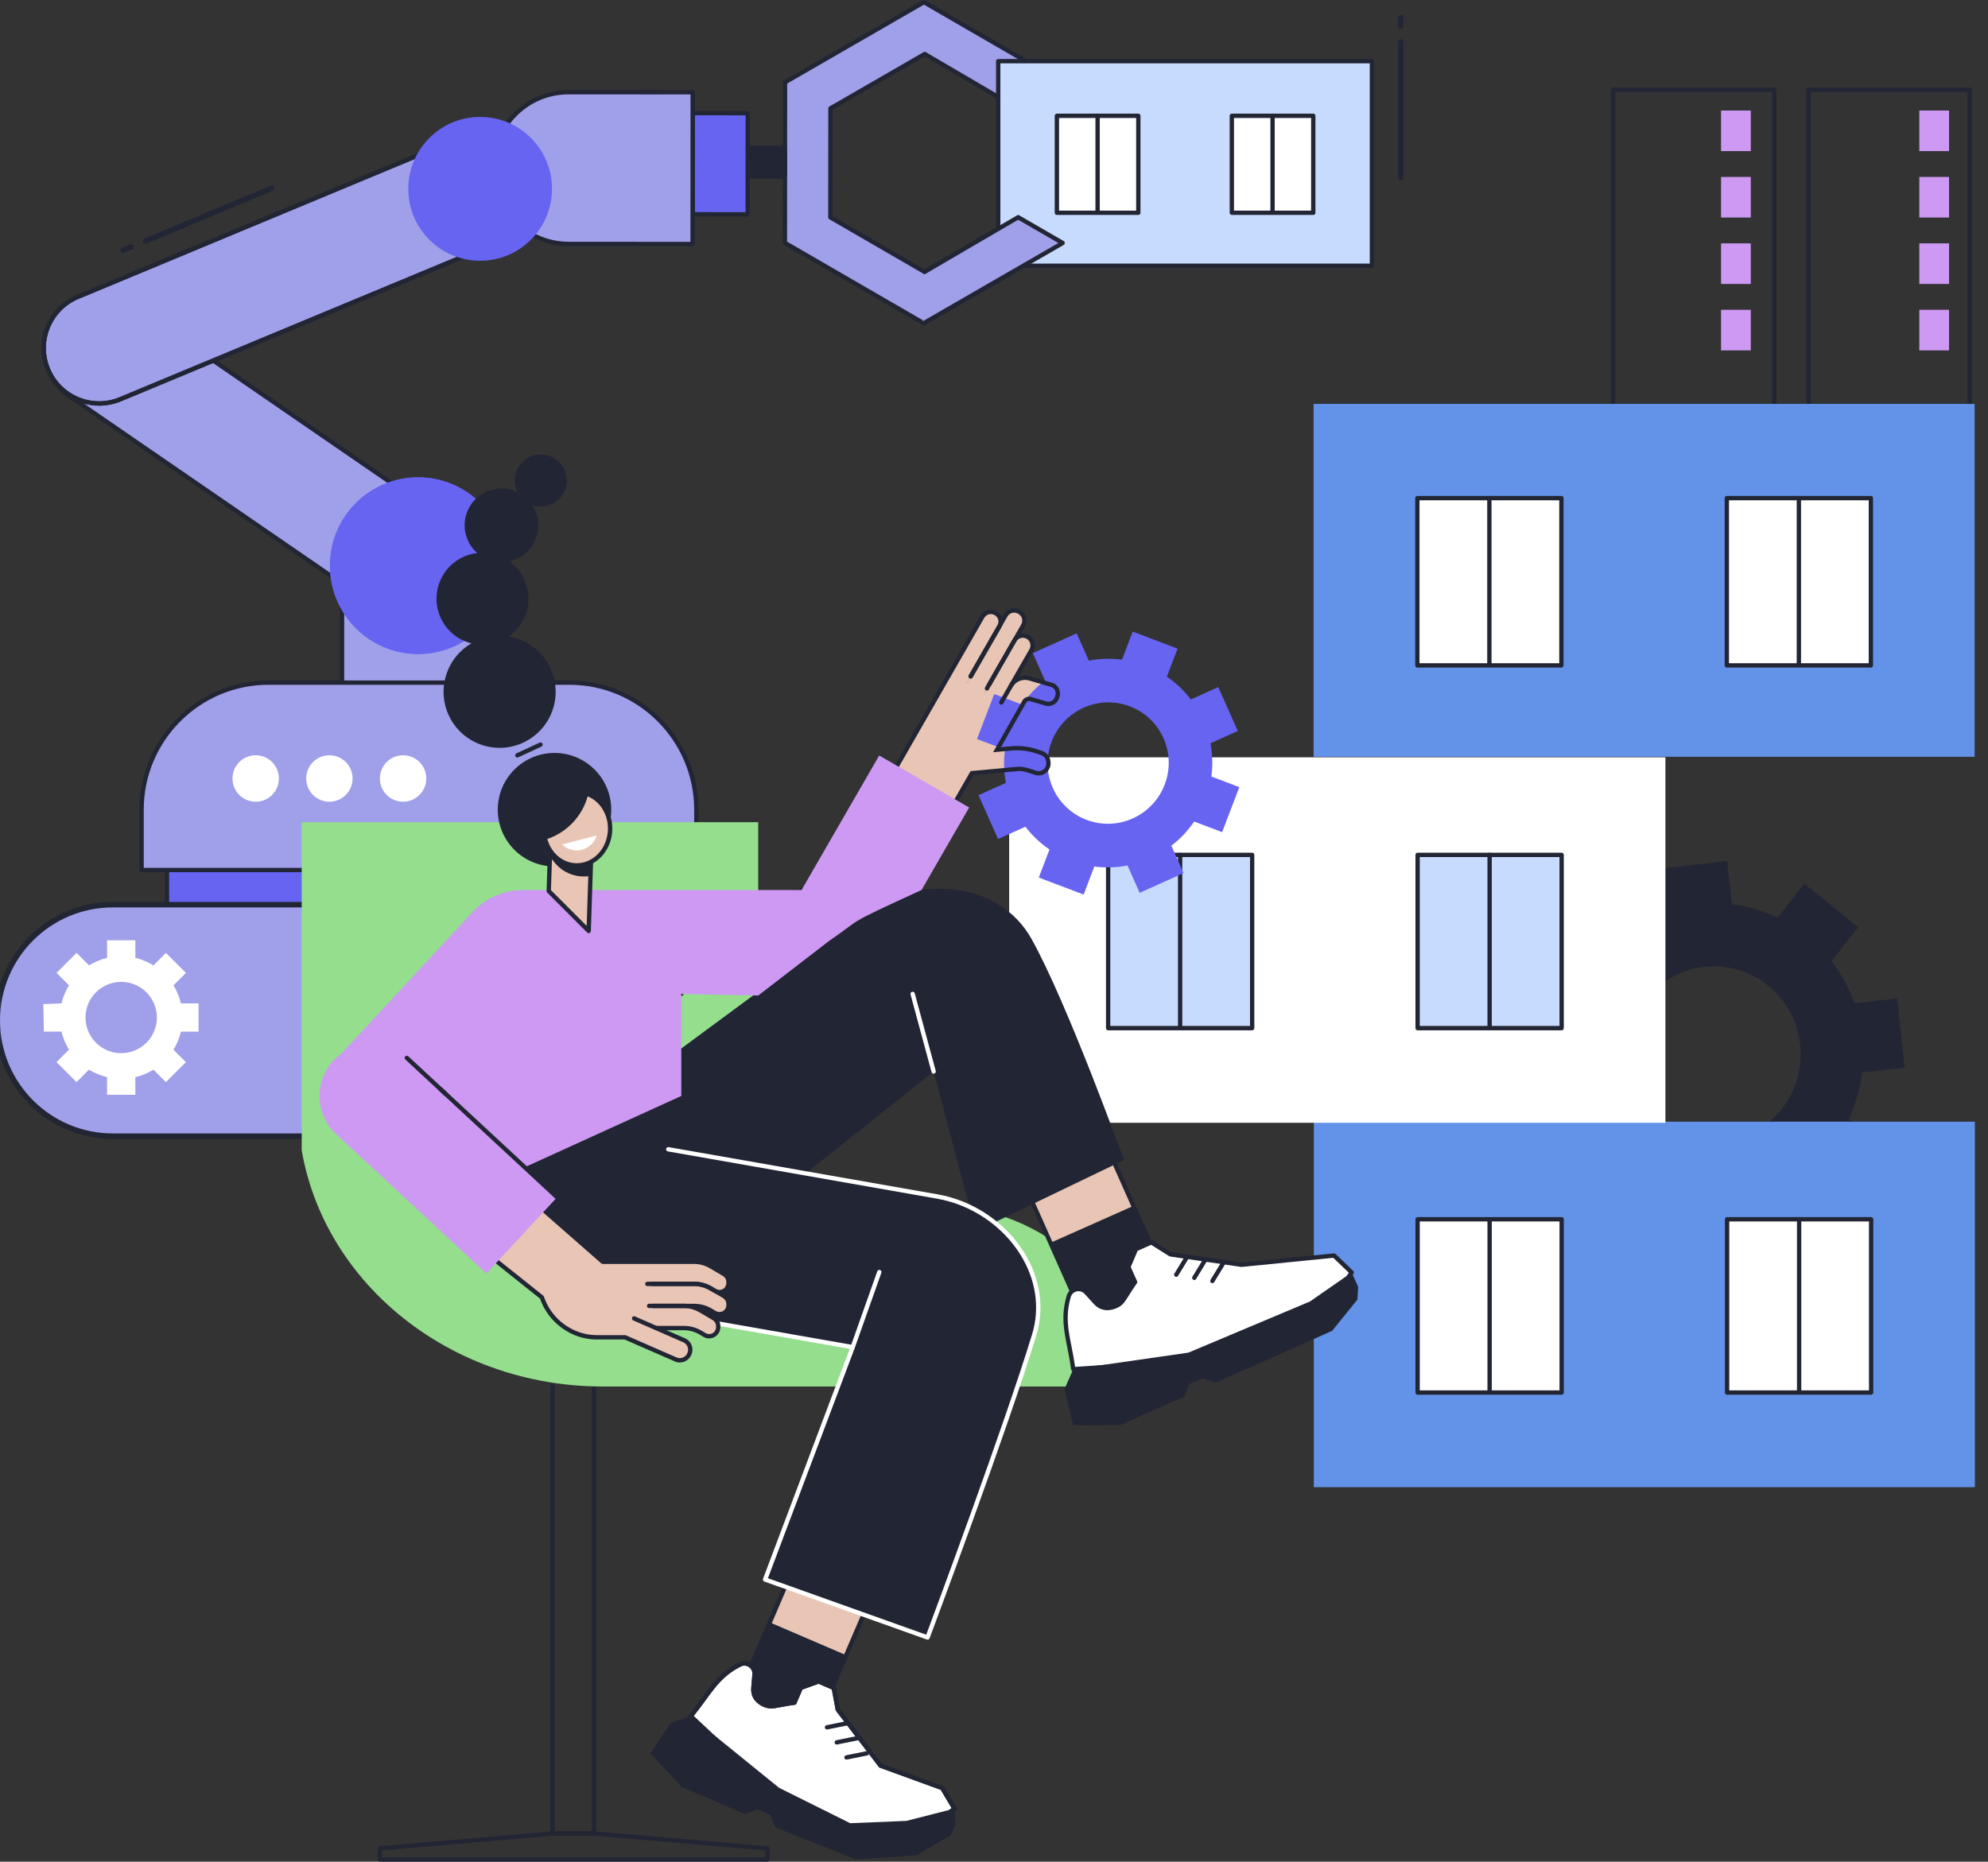 <svg width="363" height="340" viewBox="0 0 363 340" fill="none" xmlns="http://www.w3.org/2000/svg">
<rect x="0" y="0" width="363" height="340" fill="#333333" stroke="none"/>
<g clip-path="url(#clip0_371_8250)">
<path d="M122.441 141.805H30.488V169.277H122.441V141.805Z" fill="#6664F1"/>
<path d="M122.441 169.673H30.488C30.271 169.673 30.093 169.495 30.093 169.277V141.805C30.093 141.588 30.271 141.41 30.488 141.41H122.441C122.658 141.41 122.836 141.588 122.836 141.805V169.277C122.836 169.495 122.658 169.673 122.441 169.673ZM30.883 168.882H122.046V142.201H30.883V168.882Z" fill="#222534"/>
<path d="M129.477 207.5H20.605C8.95 207.5 -0.5 198.036 -0.5 186.361C-0.5 174.686 8.95 165.222 20.605 165.222H129.481C141.136 165.222 150.586 174.686 150.586 186.361C150.586 198.036 141.136 207.5 129.481 207.5H129.477Z" fill="#A09FE9" stroke="#222534"/>
<path d="M36.255 188.417V183.253H33.037C32.76 182.073 32.29 180.961 31.671 179.959L33.951 177.685L30.298 174.033L28.017 176.307C27.014 175.688 25.905 175.219 24.72 174.939V171.721H19.554V174.939C18.369 175.216 17.26 175.685 16.257 176.304L13.98 174.026L10.323 177.675L12.6 179.952C11.98 180.954 11.511 182.063 11.231 183.246L7.91 183.383L8.009 188.406H11.231C11.508 189.59 11.977 190.698 12.597 191.7L10.317 193.974L13.97 197.626L16.25 195.352C17.253 195.971 18.363 196.439 19.547 196.72V199.938H24.714V196.72C25.898 196.443 27.008 195.974 28.011 195.355L30.288 197.633L33.944 193.984L31.667 191.706C32.287 190.704 32.756 189.596 33.037 188.413H36.259L36.255 188.417ZM22.129 192.339C18.53 192.339 15.613 189.422 15.613 185.828C15.613 182.234 18.534 179.32 22.132 179.32C25.73 179.32 28.648 182.237 28.648 185.831C28.648 189.425 25.727 192.339 22.129 192.339Z" fill="white"/>
<path d="M144.362 188.583V182.612H140.651C140.331 181.248 139.79 179.962 139.075 178.804L141.705 176.174L137.492 171.951L134.862 174.58C133.706 173.865 132.426 173.323 131.06 172.999V169.277H125.102V172.999C123.736 173.319 122.457 173.861 121.3 174.576L118.674 171.943L114.457 176.162L117.083 178.796C116.368 179.955 115.827 181.236 115.504 182.604L111.674 182.762L111.788 188.571H115.504C115.824 189.94 116.364 191.221 117.079 192.38L114.45 195.009L118.662 199.233L121.292 196.603C122.449 197.319 123.728 197.861 125.094 198.185V201.906H131.052V198.185C132.418 197.865 133.698 197.323 134.855 196.607L137.48 199.241L141.697 195.021L139.071 192.388C139.786 191.229 140.327 189.948 140.651 188.579H144.366L144.362 188.583ZM128.071 193.119C123.922 193.119 120.558 189.746 120.558 185.59C120.558 181.434 123.926 178.064 128.075 178.064C132.225 178.064 135.589 181.437 135.589 185.594C135.589 189.75 132.221 193.119 128.071 193.119Z" fill="#6664F1"/>
<path d="M131.052 202.302H125.09C124.984 202.302 124.885 202.258 124.81 202.183C124.735 202.108 124.695 202.009 124.695 201.902V198.489C123.523 198.181 122.401 197.714 121.351 197.097L118.939 199.51C118.785 199.664 118.536 199.664 118.382 199.51L114.169 195.286C114.015 195.132 114.015 194.883 114.169 194.729L116.582 192.316C115.966 191.264 115.504 190.141 115.196 188.963H111.788C111.575 188.963 111.397 188.789 111.394 188.575L111.279 182.766C111.275 182.553 111.441 182.371 111.658 182.363L115.192 182.217C115.5 181.038 115.966 179.907 116.586 178.851L114.177 176.439C114.102 176.364 114.063 176.265 114.063 176.158C114.063 176.051 114.106 175.953 114.177 175.877L118.394 171.658C118.548 171.504 118.797 171.504 118.951 171.658L121.359 174.074C122.409 173.457 123.531 172.995 124.707 172.686V169.273C124.707 169.167 124.751 169.068 124.826 168.993C124.901 168.917 124.999 168.878 125.106 168.878H131.068C131.175 168.878 131.273 168.921 131.348 168.997C131.423 169.072 131.463 169.171 131.463 169.277V172.69C132.636 172.999 133.757 173.465 134.807 174.082L137.22 171.67C137.374 171.516 137.622 171.516 137.776 171.67L141.989 175.893C142.143 176.047 142.143 176.297 141.989 176.451L139.577 178.863C140.193 179.915 140.655 181.038 140.963 182.217H144.37C144.477 182.217 144.575 182.26 144.65 182.335C144.725 182.41 144.765 182.509 144.765 182.616V188.587C144.765 188.694 144.721 188.793 144.646 188.868C144.571 188.943 144.473 188.983 144.366 188.983H140.959C140.651 190.157 140.185 191.28 139.569 192.332L141.977 194.744C142.052 194.82 142.092 194.918 142.092 195.025C142.092 195.132 142.048 195.231 141.977 195.306L137.761 199.525C137.607 199.68 137.358 199.68 137.204 199.525L134.795 197.109C133.745 197.726 132.624 198.189 131.447 198.497V201.91C131.447 202.128 131.269 202.305 131.052 202.305V202.302ZM125.485 201.507H130.657V198.185C130.657 198.003 130.784 197.841 130.961 197.801C132.264 197.493 133.504 196.979 134.645 196.275C134.803 196.18 135.001 196.204 135.131 196.33L137.48 198.683L141.136 195.021L138.787 192.668C138.657 192.538 138.633 192.336 138.732 192.182C139.439 191.039 139.952 189.797 140.26 188.492C140.303 188.314 140.461 188.188 140.643 188.188H143.963V183.011H140.643C140.461 183.011 140.299 182.885 140.26 182.707C139.952 181.402 139.439 180.16 138.732 179.017C138.637 178.863 138.661 178.657 138.787 178.531L141.136 176.178L137.48 172.516L135.131 174.869C135.001 175 134.799 175.023 134.645 174.924C133.504 174.217 132.264 173.702 130.961 173.394C130.784 173.35 130.657 173.192 130.657 173.01V169.685H125.489V173.01C125.489 173.192 125.363 173.354 125.185 173.394C123.882 173.702 122.642 174.217 121.501 174.92C121.343 175.015 121.142 174.992 121.016 174.865L118.666 172.512L115.01 176.174L117.359 178.527C117.49 178.657 117.513 178.859 117.415 179.013C116.708 180.156 116.195 181.398 115.887 182.703C115.847 182.877 115.697 183 115.52 183.007L112.077 183.15L112.175 188.184H115.504C115.685 188.184 115.847 188.31 115.887 188.488C116.195 189.793 116.708 191.035 117.415 192.178C117.509 192.332 117.486 192.538 117.359 192.664L115.01 195.017L118.666 198.679L121.016 196.326C121.146 196.196 121.347 196.172 121.501 196.271C122.642 196.979 123.882 197.493 125.185 197.801C125.363 197.845 125.489 198.003 125.489 198.185V201.511L125.485 201.507ZM128.079 193.515C125.967 193.515 123.981 192.688 122.488 191.189C120.996 189.691 120.175 187.701 120.175 185.586C120.175 183.47 121 181.481 122.492 179.982C123.985 178.487 125.971 177.665 128.083 177.665C132.446 177.665 135.992 181.224 135.992 185.59C135.992 187.705 135.166 189.695 133.67 191.193C132.178 192.688 130.192 193.511 128.079 193.511V193.515ZM128.079 192.724C129.978 192.724 131.767 191.984 133.113 190.636C134.46 189.287 135.202 187.5 135.202 185.594C135.202 181.659 132.012 178.46 128.083 178.46C126.184 178.46 124.395 179.199 123.049 180.548C121.703 181.896 120.96 183.684 120.96 185.59C120.96 187.496 121.699 189.287 123.045 190.636C124.388 191.984 126.176 192.728 128.079 192.728V192.724Z" fill="#222534"/>
<path d="M90.25 100.813H62.458V124.817H90.25V100.813Z" fill="#A09FE9"/>
<path d="M90.246 125.212H62.454C62.237 125.212 62.059 125.034 62.059 124.817V100.813C62.059 100.595 62.237 100.417 62.454 100.417H90.246C90.463 100.417 90.641 100.595 90.641 100.813V124.817C90.641 125.034 90.463 125.212 90.246 125.212ZM62.849 124.421H89.851V101.208H62.849V124.421Z" fill="#222534"/>
<path d="M24.009 55.581L79.969 94.058C84.572 97.222 85.741 103.529 82.579 108.14C79.42 112.747 73.126 113.918 68.526 110.754L12.566 72.277C7.963 69.113 6.794 62.806 9.957 58.195C13.115 53.588 19.409 52.417 24.009 55.581Z" fill="#A09FE9"/>
<path d="M74.232 112.921C72.183 112.921 70.114 112.324 68.301 111.079L12.345 72.605C10.032 71.015 8.476 68.615 7.963 65.855C7.449 63.09 8.042 60.295 9.633 57.977C12.91 53.196 19.464 51.978 24.238 55.261L80.198 93.734C82.511 95.324 84.067 97.724 84.58 100.488C85.094 103.253 84.501 106.048 82.91 108.366C80.877 111.332 77.584 112.925 74.236 112.925L74.232 112.921ZM18.303 54.205C15.208 54.205 12.164 55.68 10.28 58.42C8.812 60.563 8.263 63.15 8.737 65.704C9.21 68.259 10.652 70.478 12.792 71.949L68.751 110.426C73.166 113.459 79.222 112.332 82.255 107.915C83.724 105.772 84.272 103.185 83.799 100.631C83.325 98.076 81.884 95.858 79.744 94.387L23.788 55.909C22.11 54.758 20.199 54.205 18.303 54.205Z" fill="#222534"/>
<path d="M76.352 119.438C85.249 119.438 92.461 112.217 92.461 103.308C92.461 94.399 85.249 87.177 76.352 87.177C67.455 87.177 60.243 94.399 60.243 103.308C60.243 112.217 67.455 119.438 76.352 119.438Z" fill="#6664F1"/>
<path d="M76.352 119.438C85.249 119.438 92.461 112.217 92.461 103.308C92.461 94.399 85.249 87.177 76.352 87.177C67.455 87.177 60.243 94.399 60.243 103.308C60.243 112.217 67.455 119.438 76.352 119.438Z" fill="#6664F1"/>
<path d="M14.217 54.213L81.212 26.333C86.369 24.19 92.284 26.634 94.427 31.794C96.571 36.959 94.127 42.887 88.971 45.034L21.975 72.913C16.819 75.057 10.904 72.613 8.76 67.452C6.616 62.288 9.06 56.36 14.217 54.213Z" fill="#A09FE9"/>
<path d="M18.11 74.084C13.992 74.084 10.075 71.644 8.397 67.603C7.319 65.008 7.315 62.145 8.385 59.547C9.455 56.949 11.473 54.924 14.063 53.845L81.058 25.965C86.404 23.743 92.564 26.286 94.787 31.64C95.865 34.234 95.869 37.093 94.799 39.696C93.729 42.294 91.711 44.318 89.121 45.398L22.125 73.281C20.811 73.827 19.448 74.088 18.11 74.088V74.084ZM14.367 54.576C11.97 55.573 10.107 57.447 9.116 59.848C8.125 62.252 8.129 64.898 9.124 67.294C11.181 72.245 16.874 74.602 21.821 72.542L88.817 44.662C91.213 43.666 93.077 41.791 94.068 39.391C95.059 36.987 95.055 34.341 94.06 31.945C92.003 26.994 86.31 24.637 81.362 26.697L14.371 54.58L14.367 54.576Z" fill="#222534"/>
<path d="M18.11 74.084C13.992 74.084 10.075 71.644 8.397 67.603C7.319 65.008 7.315 62.145 8.385 59.547C9.455 56.949 11.473 54.924 14.063 53.845L81.058 25.965C86.404 23.743 92.564 26.286 94.787 31.64C95.865 34.234 95.869 37.093 94.799 39.696C93.729 42.294 91.711 44.318 89.121 45.398L22.125 73.281C20.811 73.827 19.448 74.088 18.11 74.088V74.084ZM14.367 54.576C11.97 55.573 10.107 57.447 9.116 59.848C8.125 62.252 8.129 64.898 9.124 67.294C11.181 72.245 16.874 74.602 21.821 72.542L88.817 44.662C91.213 43.666 93.077 41.791 94.068 39.391C95.059 36.987 95.055 34.341 94.06 31.945C92.003 26.994 86.31 24.637 81.362 26.697L14.371 54.58L14.367 54.576Z" fill="#222534"/>
<path d="M194.056 15.086V15.071L168.708 0.395L143.34 15.035L143.316 44.354L168.664 59.033L194.032 44.394V44.378L185.911 39.676L168.814 49.661L151.615 39.7L151.631 19.804L168.846 9.87L186.021 19.927L194.052 15.091L194.056 15.086Z" fill="#A09FE9"/>
<path d="M255.76 7.668V32.406" stroke="#222534" stroke-linecap="round" stroke-linejoin="round"/>
<path d="M255.76 3.225V4.78" stroke="#222534" stroke-linecap="round" stroke-linejoin="round"/>
<path d="M168.664 59.425C168.597 59.425 168.526 59.409 168.467 59.373L143.118 44.694C142.996 44.623 142.921 44.492 142.921 44.35L142.941 15.031C142.941 14.889 143.016 14.758 143.138 14.687L168.51 0.051C168.633 -0.02 168.783 -0.02 168.905 0.051L194.253 14.731C194.376 14.802 194.451 14.932 194.451 15.075C194.451 15.217 194.38 15.355 194.261 15.431L186.23 20.267C186.108 20.342 185.954 20.342 185.828 20.267L168.85 10.325L152.03 20.03L152.014 39.466L168.818 49.198L185.717 39.332C185.84 39.261 185.99 39.261 186.112 39.332L194.234 44.034C194.356 44.105 194.431 44.235 194.431 44.378C194.431 44.52 194.356 44.666 194.234 44.733L168.866 59.373C168.806 59.409 168.735 59.425 168.668 59.425H168.664ZM143.711 44.124L168.664 58.574L193.254 44.382L185.911 40.13L169.016 49.997C168.893 50.068 168.743 50.068 168.621 49.997L151.422 40.036C151.299 39.964 151.224 39.834 151.224 39.691L151.24 19.796C151.24 19.654 151.315 19.523 151.438 19.452L168.652 9.518C168.775 9.447 168.925 9.447 169.047 9.518L186.021 19.46L193.29 15.082L168.708 0.85L143.734 15.261L143.715 44.121L143.711 44.124Z" fill="#222534"/>
<path d="M135.689 26.988L135.685 32.232L143.286 32.237L143.289 26.993L135.689 26.988Z" fill="#222534"/>
<path d="M143.296 32.633H135.696C135.478 32.629 135.301 32.451 135.301 32.229V26.986C135.301 26.883 135.348 26.78 135.419 26.705C135.494 26.63 135.593 26.59 135.7 26.59H143.3C143.517 26.594 143.695 26.772 143.695 26.994V32.237C143.695 32.34 143.648 32.443 143.576 32.518C143.501 32.593 143.403 32.633 143.296 32.633ZM136.09 31.838H142.901V27.389H136.09V31.838Z" fill="#222534"/>
<path d="M126.48 20.656L126.467 39.136L136.512 39.143L136.525 20.663L126.48 20.656Z" fill="#6664F1"/>
<path d="M136.517 39.541L126.472 39.533C126.366 39.533 126.267 39.49 126.192 39.419C126.117 39.343 126.077 39.245 126.077 39.138L126.089 20.658C126.089 20.441 126.267 20.263 126.484 20.263L136.529 20.271C136.635 20.271 136.734 20.314 136.809 20.386C136.884 20.461 136.923 20.56 136.923 20.666L136.912 39.146C136.912 39.363 136.734 39.541 136.517 39.541ZM126.871 38.742L136.126 38.75L136.138 21.062L126.883 21.054L126.871 38.742Z" fill="#222534"/>
<path d="M126.488 16.85L126.468 44.571L103.84 44.556C96.2 44.552 90.009 38.343 90.013 30.687V30.679C90.017 23.027 96.216 16.826 103.86 16.83L126.488 16.846V16.85Z" fill="#A09FE9"/>
<path d="M126.468 44.967L103.84 44.951C95.995 44.947 89.615 38.545 89.622 30.687C89.622 26.875 91.107 23.296 93.8 20.607C96.489 17.918 100.058 16.439 103.852 16.439H103.864L126.492 16.455C126.599 16.455 126.697 16.498 126.772 16.57C126.847 16.645 126.887 16.744 126.887 16.85L126.867 44.571C126.867 44.674 126.824 44.777 126.753 44.852C126.678 44.927 126.579 44.967 126.472 44.967H126.468ZM103.848 17.23C100.263 17.23 96.891 18.626 94.353 21.165C91.814 23.703 90.412 27.084 90.408 30.679C90.408 34.282 91.802 37.663 94.337 40.206C96.871 42.748 100.247 44.152 103.836 44.156L126.07 44.172L126.089 17.242L103.856 17.226H103.844L103.848 17.23Z" fill="#222534"/>
<path d="M87.686 47.627C94.933 47.618 100.8 41.729 100.791 34.474C100.782 27.218 94.901 21.344 87.654 21.353C80.408 21.362 74.541 27.25 74.55 34.506C74.559 41.761 80.44 47.635 87.686 47.627Z" fill="#6664F1"/>
<path d="M127.147 158.893H25.853V147.868C25.853 135.063 36.233 124.666 49.018 124.666H103.982C116.767 124.666 127.147 135.063 127.147 147.868V158.893Z" fill="#A09FE9"/>
<path d="M127.147 159.288H25.853C25.636 159.288 25.458 159.11 25.458 158.893V147.868C25.458 134.857 36.028 124.271 49.018 124.271H103.986C116.976 124.271 127.546 134.857 127.546 147.868V158.893C127.546 159.11 127.368 159.288 127.151 159.288H127.147ZM26.247 158.497H126.753V147.868C126.753 135.292 116.538 125.062 103.982 125.062H49.018C36.462 125.062 26.247 135.292 26.247 147.868V158.497Z" fill="#222534"/>
<path d="M60.144 146.42C62.484 146.42 64.381 144.52 64.381 142.177C64.381 139.833 62.484 137.934 60.144 137.934C57.804 137.934 55.907 139.833 55.907 142.177C55.907 144.52 57.804 146.42 60.144 146.42Z" fill="white"/>
<path d="M46.688 146.42C49.028 146.42 50.925 144.52 50.925 142.177C50.925 139.833 49.028 137.934 46.688 137.934C44.348 137.934 42.452 139.833 42.452 142.177C42.452 144.52 44.348 146.42 46.688 146.42Z" fill="white"/>
<path d="M73.6 146.42C75.94 146.42 77.837 144.52 77.837 142.177C77.837 139.833 75.94 137.934 73.6 137.934C71.26 137.934 69.363 139.833 69.363 142.177C69.363 144.52 71.26 146.42 73.6 146.42Z" fill="white"/>
<path d="M182.27 48.534L250.505 48.534V11.171L182.27 11.171V48.534Z" fill="#C7DBFE"/>
<path d="M250.505 48.929H182.27C182.053 48.929 181.875 48.751 181.875 48.534V11.171C181.875 10.954 182.053 10.776 182.27 10.776H250.505C250.723 10.776 250.9 10.954 250.9 11.171V48.534C250.9 48.751 250.723 48.929 250.505 48.929ZM182.665 48.138H250.111V11.567H182.665V48.138Z" fill="#222534"/>
<path d="M192.982 38.861H207.852V21.145H200.417H192.982V38.861Z" fill="white"/>
<path d="M207.852 39.257H192.982C192.765 39.257 192.587 39.079 192.587 38.861V21.149C192.587 20.931 192.765 20.753 192.982 20.753H207.852C208.069 20.753 208.246 20.931 208.246 21.149V38.861C208.246 39.079 208.069 39.257 207.852 39.257ZM193.377 38.466H207.457V21.544H193.377V38.466Z" fill="#222534"/>
<path d="M200.417 39.201C200.2 39.201 200.022 39.023 200.022 38.806V21.145C200.022 20.927 200.2 20.749 200.417 20.749C200.634 20.749 200.812 20.927 200.812 21.145V38.806C200.812 39.023 200.634 39.201 200.417 39.201Z" fill="#222534"/>
<path d="M224.928 38.861H239.798V21.145H232.363H224.928V38.861Z" fill="white"/>
<path d="M239.798 39.257H224.928C224.711 39.257 224.533 39.079 224.533 38.861V21.149C224.533 20.931 224.711 20.753 224.928 20.753H239.798C240.015 20.753 240.192 20.931 240.192 21.149V38.861C240.192 39.079 240.015 39.257 239.798 39.257ZM225.323 38.466H239.403V21.544H225.323V38.466Z" fill="#222534"/>
<path d="M232.363 39.201C232.146 39.201 231.968 39.023 231.968 38.806V21.145C231.968 20.927 232.146 20.749 232.363 20.749C232.58 20.749 232.758 20.927 232.758 21.145V38.806C232.758 39.023 232.58 39.201 232.363 39.201Z" fill="#222534"/>
<path d="M168.502 59.033L193.87 44.394V44.378L185.764 39.668L185.753 39.676L168.566 50.262L168.506 59.029L168.502 59.033Z" fill="#A09FE9"/>
<path d="M168.664 59.425C168.526 59.425 168.396 59.353 168.321 59.227C168.21 59.037 168.277 58.796 168.467 58.685L193.255 44.382L185.911 40.13L169.016 49.997C168.826 50.108 168.585 50.044 168.475 49.855C168.364 49.665 168.427 49.424 168.617 49.313L185.713 39.328C185.836 39.257 185.986 39.257 186.108 39.328L194.23 44.03C194.352 44.101 194.427 44.231 194.427 44.374C194.427 44.516 194.352 44.662 194.23 44.73L168.862 59.369C168.798 59.405 168.731 59.421 168.664 59.421V59.425Z" fill="#222534"/>
<path d="M26.607 44L49.528 34.404" stroke="#222534" stroke-linecap="round" stroke-linejoin="round"/>
<path d="M22.489 45.704L23.93 45.1" stroke="#222534" stroke-linecap="round" stroke-linejoin="round"/>
</g>
<g clip-path="url(#clip1_371_8250)">
<path d="M359.666 80.49H330.236C330.019 80.49 329.842 80.311 329.842 80.092V16.398C329.842 16.179 330.019 16 330.236 16H359.666C359.882 16 360.059 16.179 360.059 16.398V80.092C360.059 80.311 359.882 80.49 359.666 80.49ZM330.629 79.693H359.272V16.796H330.629V79.693Z" fill="#222534"/>
<path d="M350.458 27.599H355.887V20.185H350.458V27.599Z" fill="#CD99F3"/>
<path d="M350.458 39.728H355.887V32.314H350.458V39.728Z" fill="#CD99F3"/>
<path d="M350.458 51.86H355.887V44.446H350.458V51.86Z" fill="#CD99F3"/>
<path d="M350.458 63.993H355.887V56.579H350.458V63.993Z" fill="#CD99F3"/>
<path d="M323.973 80.49H294.543C294.326 80.49 294.149 80.311 294.149 80.092V16.398C294.149 16.179 294.326 16 294.543 16H323.973C324.189 16 324.366 16.179 324.366 16.398V80.092C324.366 80.311 324.189 80.49 323.973 80.49ZM294.937 79.693H323.579V16.796H294.937V79.693Z" fill="#222534"/>
<path d="M314.257 27.599H319.686V20.185H314.257V27.599Z" fill="#CD99F3"/>
<path d="M314.257 39.728H319.686V32.314H314.257V39.728Z" fill="#CD99F3"/>
<path d="M314.257 51.86H319.686V44.446H314.257V51.86Z" fill="#CD99F3"/>
<path d="M314.257 63.993H319.686V56.579H314.257V63.993Z" fill="#CD99F3"/>
<path d="M347.793 194.991L346.399 182.345L338.605 183.225C337.609 180.41 336.184 177.822 334.408 175.532L339.306 169.336L329.48 161.393L324.583 167.588C321.985 166.342 319.174 165.506 316.241 165.144L315.371 157.26L302.869 158.669L303.739 166.553C300.955 167.561 298.397 169.002 296.133 170.798L290.008 165.844L282.154 175.783L288.28 180.736C287.048 183.364 286.221 186.207 285.863 189.174L277.867 190.42L279.466 202.696L287.26 201.816C288.256 204.631 289.681 207.22 291.456 209.509L286.559 215.705L296.385 223.649L301.282 217.453C303.88 218.699 306.691 219.535 309.624 219.898L310.494 227.782L322.996 226.372L322.126 218.488C324.909 217.481 327.468 216.039 329.732 214.244L335.857 219.197L343.711 209.258L337.585 204.305C338.817 201.677 339.644 198.834 340.002 195.867L347.797 194.987L347.793 194.991ZM314.69 208.466C305.982 209.449 298.137 203.102 297.168 194.299C296.196 185.491 302.471 177.555 311.175 176.575C319.882 175.592 327.728 181.939 328.696 190.743C329.669 199.551 323.394 207.486 314.69 208.466Z" fill="#222534"/>
<path d="M360.606 204.854H239.903V271.602H360.606V204.854Z" fill="#6293E8"/>
<path d="M341.66 254.321H315.359V222.673H328.511H341.66V254.321Z" fill="white"/>
<path d="M341.66 254.719H315.359C315.143 254.719 314.966 254.54 314.966 254.321V222.677C314.966 222.458 315.143 222.279 315.359 222.279H341.66C341.876 222.279 342.053 222.458 342.053 222.677V254.321C342.053 254.54 341.876 254.719 341.66 254.719ZM315.753 253.923H341.266V223.075H315.753V253.923Z" fill="#222534"/>
<path d="M328.511 254.623C328.295 254.623 328.118 254.444 328.118 254.225V222.677C328.118 222.458 328.295 222.279 328.511 222.279C328.728 222.279 328.905 222.458 328.905 222.677V254.225C328.905 254.444 328.728 254.623 328.511 254.623Z" fill="#222534"/>
<path d="M285.15 254.321H258.85V222.673H271.998H285.15V254.321Z" fill="white"/>
<path d="M285.15 254.719H258.85C258.633 254.719 258.456 254.54 258.456 254.321V222.677C258.456 222.458 258.633 222.279 258.85 222.279H285.15C285.367 222.279 285.544 222.458 285.544 222.677V254.321C285.544 254.54 285.367 254.719 285.15 254.719ZM259.244 253.923H284.756V223.075H259.244V253.923Z" fill="#222534"/>
<path d="M271.998 254.623C271.782 254.623 271.604 254.444 271.604 254.225V222.677C271.604 222.458 271.782 222.279 271.998 222.279C272.215 222.279 272.392 222.458 272.392 222.677V254.225C272.392 254.444 272.215 254.623 271.998 254.623Z" fill="#222534"/>
<path d="M360.559 73.764H239.856V138.21H360.559V73.764Z" fill="#6293E8"/>
<path d="M341.612 121.523H315.312V90.97H328.464H341.612V121.523Z" fill="white"/>
<path d="M341.612 121.921H315.312C315.096 121.921 314.918 121.742 314.918 121.523V90.97C314.918 90.751 315.096 90.572 315.312 90.572H341.612C341.829 90.572 342.006 90.751 342.006 90.97V121.523C342.006 121.742 341.829 121.921 341.612 121.921ZM315.706 121.124H341.219V91.368H315.706V121.124Z" fill="#222534"/>
<path d="M328.464 121.829C328.248 121.829 328.071 121.65 328.071 121.431V90.97C328.071 90.751 328.248 90.572 328.464 90.572C328.681 90.572 328.858 90.751 328.858 90.97V121.431C328.858 121.65 328.681 121.829 328.464 121.829Z" fill="#222534"/>
<path d="M285.103 121.523H258.803V90.97H271.955H285.103V121.523Z" fill="white"/>
<path d="M285.103 121.921H258.803C258.586 121.921 258.409 121.742 258.409 121.523V90.97C258.409 90.751 258.586 90.572 258.803 90.572H285.103C285.319 90.572 285.497 90.751 285.497 90.97V121.523C285.497 121.742 285.319 121.921 285.103 121.921ZM259.196 121.124H284.709V91.368H259.196V121.124Z" fill="#222534"/>
<path d="M271.955 121.829C271.738 121.829 271.561 121.65 271.561 121.431V90.97C271.561 90.751 271.738 90.572 271.955 90.572C272.171 90.572 272.348 90.751 272.348 90.97V121.431C272.348 121.65 272.171 121.829 271.955 121.829Z" fill="#222534"/>
<path d="M304.097 138.306H183.394V205.053H304.097V138.306Z" fill="white"/>
<path d="M285.15 187.768H258.85V156.125H271.998H285.15V187.768Z" fill="#C7DBFE"/>
<path d="M285.15 188.166H258.85C258.633 188.166 258.456 187.987 258.456 187.768V156.125C258.456 155.906 258.633 155.727 258.85 155.727H285.15C285.367 155.727 285.544 155.906 285.544 156.125V187.768C285.544 187.987 285.367 188.166 285.15 188.166ZM259.244 187.37H284.756V156.523H259.244V187.37Z" fill="#222534"/>
<path d="M271.998 188.071C271.782 188.071 271.604 187.892 271.604 187.673V156.125C271.604 155.906 271.782 155.727 271.998 155.727C272.215 155.727 272.392 155.906 272.392 156.125V187.673C272.392 187.892 272.215 188.071 271.998 188.071Z" fill="#222534"/>
<path d="M228.641 187.768H202.34V156.125H215.489H228.641V187.768Z" fill="#C7DBFE"/>
<path d="M228.641 188.166H202.34C202.124 188.166 201.947 187.987 201.947 187.768V156.125C201.947 155.906 202.124 155.727 202.34 155.727H228.641C228.857 155.727 229.034 155.906 229.034 156.125V187.768C229.034 187.987 228.857 188.166 228.641 188.166ZM202.734 187.37H228.247V156.523H202.734V187.37Z" fill="#222534"/>
<path d="M215.489 188.071C215.272 188.071 215.095 187.892 215.095 187.673V156.125C215.095 155.906 215.272 155.727 215.489 155.727C215.705 155.727 215.882 155.906 215.882 156.125V187.673C215.882 187.892 215.705 188.071 215.489 188.071Z" fill="#222534"/>
</g>
<g clip-path="url(#clip2_371_8250)">
<path d="M108.45 335.248H100.88C100.662 335.248 100.484 335.07 100.484 334.852V253.144C100.484 252.926 100.662 252.748 100.88 252.748C101.097 252.748 101.276 252.926 101.276 253.144V334.456H108.054V253.259C108.054 253.041 108.232 252.863 108.45 252.863C108.668 252.863 108.846 253.041 108.846 253.259V334.852C108.846 335.07 108.668 335.248 108.45 335.248Z" fill="#222534"/>
<path d="M140.141 340H69.378C69.161 340 68.983 339.822 68.983 339.604V337.577C68.983 337.371 69.141 337.201 69.343 337.181L100.848 334.456H108.45L140.173 337.181C140.379 337.197 140.533 337.371 140.533 337.577V339.604C140.533 339.822 140.355 340 140.137 340H140.141ZM69.774 339.208H139.745V337.941L108.418 335.248H100.884L69.774 337.941V339.208Z" fill="#222534"/>
<path d="M138.447 150.164V181.814C138.447 200.69 141.428 219.594 161.946 219.594L167.723 219.689C188.236 219.689 204.561 231.298 204.561 250.174V253.219H110.085C79.328 253.219 54.396 230.277 54.396 201.977V150.16H138.447V150.164Z" fill="#94DE8D"/>
<path d="M175.305 144.953L172.292 150.204L161.427 143.963L165.47 136.919L175.305 144.953Z" fill="#222534"/>
<path d="M172.458 124.696L175.554 126.473L182.475 114.416C182.962 113.569 182.669 112.492 181.822 112.005L181.791 111.985C180.943 111.498 179.866 111.791 179.379 112.638L172.458 124.696Z" fill="#E8C5B5"/>
<path d="M179.284 127.345L176.089 125.511L183.616 112.397C184.111 111.534 185.211 111.237 186.071 111.732L186.142 111.775C187.005 112.27 187.302 113.371 186.807 114.234L179.28 127.349L179.284 127.345Z" fill="#E8C5B5"/>
<path d="M179.446 127.036L182.543 128.814L188.324 118.748C188.811 117.901 188.518 116.824 187.67 116.337L187.639 116.317C186.791 115.83 185.714 116.123 185.227 116.97L179.446 127.036Z" fill="#E8C5B5"/>
<path d="M173.393 123.076L185.861 130.235L180.112 140.332L176.778 141.338C173.143 142.435 169.31 140.384 168.198 136.753L167.968 136.004C167.525 134.555 167.703 132.983 168.455 131.669L173.389 123.076H173.393Z" fill="#E8C5B5"/>
<path d="M168.666 131.347L161.425 143.96L172.29 150.198L179.53 137.584L168.666 131.347Z" fill="#E8C5B5"/>
<path d="M187.983 123.896L191.97 125.064C192.869 125.325 193.364 126.287 193.059 127.17L192.964 127.452C192.679 128.279 191.796 128.734 190.957 128.489L188.177 127.677C187.738 127.547 187.262 127.737 187.037 128.137L182.955 135.248L179.858 133.47L184.562 125.278C185.247 124.082 186.665 123.512 187.987 123.9L187.983 123.896Z" fill="#E8C5B5"/>
<path d="M191.42 139.137L191.432 139.35C191.495 140.606 190.279 141.532 189.088 141.144L188.569 140.974C187.726 140.697 186.815 140.344 185.932 140.388L176.667 141.247L176.465 137.2L184.97 136.618C186.372 136.547 187.777 136.737 189.111 137.173L190.188 137.525C190.893 137.755 191.384 138.396 191.424 139.141L191.42 139.137Z" fill="#E8C5B5"/>
<path d="M223.155 151.974L226.294 143.758L221.191 141.817C221.468 139.77 221.401 137.723 221.028 135.751L226.021 133.498L222.45 125.488L217.457 127.741C216.241 126.149 214.769 124.739 213.062 123.583L215.018 118.459L206.83 115.347L204.874 120.471C202.831 120.201 200.788 120.277 198.82 120.661L196.595 115.667L188.585 119.279L190.81 124.272C189.218 125.495 187.805 126.98 186.645 128.691L181.541 126.751L178.401 134.967L183.505 136.907C183.228 138.954 183.295 141.002 183.667 142.974L178.674 145.227L182.246 153.237L187.239 150.984C188.454 152.576 189.927 153.985 191.634 155.142L189.678 160.266L197.866 163.378L199.822 158.254C201.865 158.523 203.908 158.448 205.876 158.064L208.101 163.057L216.111 159.446L213.886 154.453C215.477 153.229 216.891 151.744 218.051 150.034L223.155 151.974ZM198.388 149.725C192.687 147.559 189.836 141.164 192.022 135.438C194.207 129.716 200.602 126.83 206.303 129C212.005 131.17 214.856 137.561 212.67 143.286C210.484 149.008 204.09 151.895 198.388 149.725Z" fill="#6664F1"/>
<path d="M180.638 125.385C180.571 125.385 180.504 125.369 180.44 125.333C180.25 125.222 180.187 124.981 180.294 124.791L186.471 114.032C186.657 113.707 186.704 113.331 186.609 112.967C186.51 112.607 186.28 112.306 185.956 112.116L185.881 112.072C185.556 111.886 185.18 111.838 184.815 111.933C184.451 112.029 184.154 112.262 183.964 112.587L177.574 123.718C177.463 123.908 177.221 123.971 177.031 123.864C176.841 123.753 176.778 123.512 176.885 123.322L183.275 112.191C183.568 111.684 184.039 111.32 184.606 111.165C185.172 111.015 185.762 111.09 186.269 111.379L186.344 111.423C186.851 111.716 187.215 112.187 187.369 112.753C187.524 113.319 187.445 113.909 187.155 114.42L180.979 125.179C180.908 125.305 180.773 125.377 180.634 125.377L180.638 125.385Z" fill="#222534"/>
<path d="M182.832 128.699C182.764 128.699 182.697 128.683 182.634 128.647C182.444 128.536 182.38 128.295 182.487 128.105L187.975 118.546C188.351 117.893 188.126 117.053 187.472 116.677L187.437 116.657C187.12 116.475 186.752 116.428 186.399 116.523C186.047 116.618 185.754 116.844 185.572 117.16L180.555 125.927C180.448 126.117 180.207 126.184 180.017 126.074C179.827 125.967 179.759 125.721 179.87 125.531L184.887 116.764C185.176 116.265 185.639 115.905 186.197 115.755C186.752 115.604 187.338 115.679 187.836 115.968L187.872 115.988C188.906 116.582 189.262 117.905 188.672 118.938L183.184 128.497C183.109 128.624 182.978 128.695 182.84 128.695L182.832 128.699Z" fill="#222534"/>
<path d="M172.438 150.746L160.889 144.11L179.043 112.44C179.332 111.941 179.795 111.581 180.353 111.431C180.911 111.28 181.494 111.355 181.992 111.644L182.028 111.664C182.527 111.949 182.887 112.417 183.038 112.971C183.188 113.529 183.113 114.111 182.824 114.61L177.59 123.729C177.483 123.919 177.237 123.983 177.047 123.876C176.857 123.765 176.794 123.524 176.901 123.333L182.135 114.214C182.511 113.561 182.285 112.721 181.632 112.349L181.596 112.329C181.28 112.147 180.911 112.1 180.559 112.195C180.207 112.29 179.914 112.516 179.732 112.832L161.974 143.817L172.153 149.661L177.225 140.831L185.904 140.028C186.819 139.98 187.73 140.281 188.529 140.542L189.218 140.768C189.662 140.911 190.129 140.831 190.497 140.55C190.869 140.269 191.067 139.837 191.044 139.37L191.032 139.156C191.004 138.582 190.616 138.075 190.07 137.897L188.993 137.545C187.761 137.145 186.419 136.975 184.998 137.046L181.339 137.386L186.696 127.939C187.017 127.376 187.674 127.115 188.296 127.293L191.075 128.105C191.713 128.295 192.382 127.946 192.6 127.317L192.695 127.036C192.806 126.711 192.782 126.367 192.623 126.062C192.465 125.757 192.2 125.535 191.867 125.44L187.88 124.272C186.728 123.935 185.508 124.426 184.911 125.468C184.8 125.658 184.558 125.721 184.368 125.614C184.178 125.503 184.115 125.262 184.222 125.072C185.002 123.714 186.597 123.072 188.102 123.512L192.089 124.68C192.627 124.838 193.067 125.198 193.324 125.697C193.582 126.196 193.621 126.763 193.439 127.297L193.344 127.578C192.988 128.604 191.895 129.17 190.85 128.865L188.07 128.053C187.805 127.974 187.52 128.089 187.381 128.331L182.772 136.46L184.938 136.258C186.474 136.183 187.912 136.361 189.234 136.792L190.311 137.145C191.166 137.422 191.772 138.218 191.816 139.117L191.828 139.331C191.863 140.051 191.543 140.74 190.972 141.176C190.398 141.611 189.65 141.742 188.965 141.516L188.276 141.291C187.504 141.037 186.708 140.772 185.956 140.812L177.7 141.576L172.442 150.738L172.438 150.746Z" fill="#222534"/>
<path d="M142.83 169.048C142.762 169.048 142.695 169.032 142.632 168.997C142.442 168.886 142.378 168.644 142.485 168.454L146.013 162.34C146.124 162.15 146.365 162.087 146.556 162.194C146.746 162.305 146.809 162.546 146.702 162.736L143.174 168.85C143.099 168.977 142.968 169.048 142.83 169.048Z" fill="#222534"/>
<path d="M199.989 204.543L184.824 211.29L198.52 242.082L213.685 235.336L199.989 204.543Z" fill="#E8C5B5"/>
<path d="M198.519 242.477C198.471 242.477 198.424 242.469 198.376 242.449C198.277 242.409 198.198 242.334 198.159 242.239L184.467 211.449C184.38 211.251 184.467 211.013 184.669 210.926L199.834 204.179C199.929 204.135 200.039 204.135 200.138 204.171C200.237 204.21 200.317 204.285 200.356 204.38L214.048 235.171C214.135 235.369 214.048 235.607 213.846 235.694L198.681 242.441C198.63 242.465 198.574 242.477 198.519 242.477ZM185.35 211.488L198.721 241.558L213.161 235.135L199.79 205.066L185.35 211.488Z" fill="#222534"/>
<path d="M206.967 220.231L191.801 226.977L198.518 242.079L213.683 235.332L206.967 220.231Z" fill="#222534"/>
<path d="M195.122 236.83L195.019 237.226C193.847 241.776 195.241 244.639 195.977 250.056L216.665 248.606L243.455 237.088L246.816 232.387L243.597 229.295L226.698 230.978L213.715 229.073L210.235 226.879L207.424 228.131L206.046 231.382L207.269 234.13C205.313 236.913 205.167 237.887 203.844 238.477C203.813 238.481 201.695 239.689 200.043 237.883L198.345 236.026C197.331 234.918 195.49 235.373 195.114 236.83H195.122Z" fill="white"/>
<path d="M195.973 250.455C195.775 250.455 195.609 250.309 195.581 250.111C195.371 248.571 195.106 247.209 194.868 246.009C194.259 242.912 193.776 240.465 194.635 237.131L194.738 236.735C194.952 235.908 195.573 235.29 196.401 235.084C197.228 234.878 198.068 235.131 198.642 235.761L200.34 237.618C201.556 238.949 203.057 238.426 203.643 238.137C203.654 238.133 203.67 238.125 203.686 238.117C204.466 237.769 204.767 237.286 205.496 236.117C205.832 235.579 206.244 234.918 206.818 234.09L205.686 231.548C205.642 231.449 205.638 231.334 205.686 231.231L207.063 227.98C207.103 227.889 207.174 227.814 207.265 227.774L210.077 226.523C210.195 226.468 210.338 226.48 210.449 226.551L213.858 228.697L226.71 230.582L243.561 228.903C243.676 228.891 243.791 228.931 243.874 229.01L247.093 232.102C247.236 232.237 247.256 232.459 247.141 232.617L243.779 237.317C243.736 237.377 243.68 237.42 243.613 237.452L216.823 248.971C216.784 248.986 216.74 248.998 216.693 249.002L196.005 250.452C196.005 250.452 195.985 250.452 195.977 250.452L195.973 250.455ZM196.959 235.805C196.836 235.805 196.714 235.82 196.587 235.852C196.044 235.987 195.641 236.391 195.498 236.933L195.395 237.329C194.583 240.489 195.051 242.857 195.641 245.858C195.862 246.975 196.108 248.23 196.31 249.64L216.562 248.222L243.189 236.775L246.289 232.443L243.451 229.715L226.734 231.382C226.702 231.382 226.671 231.382 226.635 231.382L213.652 229.477C213.597 229.469 213.545 229.449 213.498 229.422L210.199 227.343L207.725 228.444L206.474 231.394L207.626 233.983C207.681 234.11 207.669 234.256 207.586 234.371C206.953 235.27 206.513 235.979 206.157 236.549C205.408 237.749 205.001 238.41 203.995 238.854C203.995 238.854 203.991 238.854 203.987 238.854C203.381 239.151 201.358 239.931 199.742 238.161L198.044 236.304C197.755 235.987 197.363 235.813 196.947 235.813L196.959 235.805Z" fill="#222534"/>
<path d="M246.816 232.391L239.214 237.681L216.99 247.034L195.973 250.059L194.37 253.691L195.965 260.311L204.545 260.268C204.545 260.268 209.7 257.947 216.265 255.053L217.152 252.78L219.611 251.687L221.911 252.538C232.17 248.008 243.253 243.043 243.253 243.043L247.857 237.333L247.992 235.048L246.808 232.387L246.816 232.391Z" fill="#222534"/>
<path d="M214.776 233.195C214.705 233.195 214.634 233.175 214.571 233.136C214.385 233.021 214.325 232.779 214.44 232.593L216.475 229.255C216.59 229.069 216.831 229.01 217.018 229.125C217.204 229.239 217.263 229.481 217.148 229.667L215.113 233.005C215.038 233.128 214.907 233.195 214.776 233.195Z" fill="#222534"/>
<path d="M218.071 233.769C217.999 233.769 217.928 233.75 217.865 233.71C217.679 233.595 217.619 233.354 217.734 233.167L219.769 229.829C219.884 229.643 220.13 229.584 220.312 229.699C220.498 229.814 220.557 230.055 220.442 230.241L218.407 233.579C218.332 233.702 218.201 233.769 218.071 233.769Z" fill="#222534"/>
<path d="M221.369 234.347C221.298 234.347 221.226 234.328 221.163 234.288C220.977 234.173 220.918 233.932 221.032 233.746L223.067 230.408C223.182 230.221 223.424 230.162 223.61 230.277C223.796 230.392 223.855 230.633 223.741 230.819L221.705 234.157C221.63 234.28 221.5 234.347 221.369 234.347Z" fill="#222534"/>
<path d="M147.166 280.897L134.511 310.354L148.462 316.349L161.118 286.891L147.166 280.897Z" fill="#E8C5B5"/>
<path d="M148.464 316.757C148.413 316.757 148.357 316.745 148.306 316.725L134.353 310.73C134.151 310.643 134.06 310.409 134.147 310.211L146.801 280.755C146.841 280.66 146.92 280.581 147.019 280.545C147.118 280.506 147.225 280.51 147.324 280.545L161.277 286.54C161.479 286.627 161.57 286.861 161.483 287.059L148.828 316.515C148.789 316.61 148.709 316.689 148.61 316.725C148.563 316.745 148.512 316.753 148.464 316.753V316.757ZM135.034 310.156L148.258 315.838L160.6 287.11L147.375 281.428L135.034 310.156Z" fill="#222534"/>
<path d="M140.551 296.291L134.51 310.352L148.462 316.347L154.502 302.285L140.551 296.291Z" fill="#222534"/>
<path d="M126.121 313.423C129.526 309.293 130.655 306.39 134.697 304.208L135.049 304.018C136.344 303.321 137.896 304.339 137.774 305.804L137.568 308.259C137.366 310.643 139.642 311.364 139.666 311.383C140.969 311.942 141.765 311.399 145.063 310.956L146.223 308.251L149.474 307.083L152.237 308.271L152.974 312.227L160.782 322.463L172.046 326.561L174.276 330.319L169.873 333.756L151.774 335.003L140.905 327.329L126.117 313.427L126.121 313.423Z" fill="white"/>
<path d="M151.778 335.395C151.695 335.395 151.616 335.371 151.548 335.324L140.68 327.65C140.68 327.65 140.652 327.626 140.636 327.614L125.848 313.712C125.697 313.569 125.681 313.331 125.812 313.173C126.778 312.001 127.578 310.9 128.283 309.934C130.104 307.435 131.541 305.464 134.507 303.864L134.859 303.674C135.596 303.278 136.455 303.313 137.156 303.773C137.857 304.232 138.233 305.004 138.166 305.84L137.96 308.295C137.813 310.045 139.183 310.774 139.777 311.003C139.789 311.007 139.805 311.015 139.821 311.023C140.589 311.352 141.135 311.245 142.458 310.991C143.067 310.876 143.812 310.73 144.79 310.595L145.863 308.097C145.906 307.998 145.989 307.919 146.092 307.879L149.343 306.711C149.438 306.675 149.541 306.679 149.632 306.719L152.396 307.907C152.518 307.958 152.606 308.069 152.629 308.2L153.35 312.064L161.031 322.13L172.185 326.189C172.272 326.22 172.343 326.28 172.391 326.359L174.62 330.117C174.723 330.287 174.679 330.509 174.525 330.631L170.122 334.068C170.059 334.116 169.983 334.148 169.904 334.152L151.806 335.399C151.806 335.399 151.786 335.399 151.778 335.399V335.395ZM141.159 327.016L151.889 334.591L169.726 333.364L173.757 330.216L171.777 326.882L160.647 322.831C160.576 322.803 160.513 322.759 160.469 322.7L152.661 312.464C152.621 312.417 152.598 312.357 152.586 312.298L151.889 308.548L149.462 307.507L146.52 308.564L145.427 311.11C145.372 311.237 145.253 311.328 145.114 311.348C144.049 311.49 143.249 311.645 142.604 311.767C141.246 312.029 140.498 312.171 139.508 311.748C139.508 311.748 139.504 311.748 139.5 311.748C138.882 311.506 136.974 310.572 137.172 308.231L137.378 305.776C137.425 305.234 137.18 304.735 136.724 304.438C136.269 304.141 135.715 304.117 135.236 304.375L134.883 304.565C132.076 306.077 130.686 307.986 128.924 310.405C128.271 311.304 127.534 312.314 126.659 313.395L141.159 327.024V327.016Z" fill="#222534"/>
<path d="M151.663 335.403L140.636 327.614L125.578 313.458L125.816 313.173C126.782 312.001 127.582 310.9 128.287 309.934C130.108 307.435 131.545 305.464 134.511 303.864L134.863 303.674C135.6 303.278 136.459 303.313 137.16 303.773C137.861 304.232 138.237 305.004 138.169 305.84L137.964 308.295C137.817 310.045 139.187 310.774 139.781 311.003L139.848 311.031C140.601 311.348 141.151 311.245 142.461 310.991C143.071 310.876 143.816 310.73 144.794 310.595L145.934 307.938L149.493 306.659L152.594 307.994L153.354 312.064L161.035 322.13L172.323 326.236L174.802 330.414L170.027 334.14L169.904 334.148L151.667 335.403H151.663ZM141.159 327.016L151.889 334.591L169.726 333.364L173.757 330.216L171.777 326.882L160.536 322.791L152.602 312.389L151.885 308.548L149.458 307.507L146.516 308.564L145.336 311.316L145.114 311.348C144.049 311.49 143.249 311.645 142.604 311.767C141.246 312.029 140.498 312.171 139.508 311.748H139.5C138.882 311.502 136.974 310.564 137.172 308.227L137.378 305.772C137.425 305.23 137.18 304.731 136.724 304.434C136.269 304.137 135.715 304.113 135.236 304.371L134.883 304.561C132.076 306.073 130.686 307.982 128.924 310.401C128.271 311.3 127.534 312.31 126.659 313.391L141.159 327.02V327.016Z" fill="#222534"/>
<path d="M122.451 314.686L126.121 313.423L142.256 326.509L155.246 332.976L165.513 332.548L174.295 330.303L174.47 333.146L173.563 335.193L167.386 338.804C167.386 338.804 163.66 339.121 156.304 339.568C156.304 339.568 144.524 334.979 141.583 333.704L140.668 331.487L138.249 330.449L136.027 331.32C129.585 328.525 124.494 326.363 124.494 326.363L118.76 320.225L122.451 314.678V314.686Z" fill="#222534"/>
<path d="M151.006 315.858C150.82 315.858 150.658 315.727 150.618 315.541C150.574 315.327 150.713 315.117 150.927 315.074L154.676 314.317C154.89 314.274 155.1 314.412 155.144 314.626C155.187 314.84 155.049 315.05 154.835 315.094L151.085 315.85C151.057 315.854 151.034 315.858 151.006 315.858Z" fill="#222534"/>
<path d="M152.784 318.606C152.598 318.606 152.435 318.475 152.396 318.289C152.352 318.075 152.491 317.865 152.705 317.822L156.454 317.065C156.668 317.018 156.878 317.161 156.921 317.374C156.965 317.588 156.826 317.798 156.612 317.842L152.863 318.598C152.835 318.602 152.811 318.606 152.784 318.606Z" fill="#222534"/>
<path d="M154.561 321.358C154.375 321.358 154.213 321.227 154.173 321.041C154.13 320.827 154.268 320.617 154.482 320.574L158.232 319.817C158.446 319.774 158.656 319.912 158.699 320.126C158.743 320.34 158.604 320.55 158.39 320.594L154.641 321.35C154.613 321.354 154.589 321.358 154.561 321.358Z" fill="#222534"/>
<path d="M205.226 211.868C205.226 211.868 194.876 183.117 188.32 171.424C182.428 160.919 167.533 159.644 157.84 166.799L88.605 217.911L98.203 226.879C105.453 233.654 117.699 237.222 125.693 231.346C125.693 231.346 151.438 210.843 170.474 195.697L178.203 224.876L205.222 211.872L205.226 211.868Z" fill="#222534"/>
<path d="M170.478 196.089C170.304 196.089 170.146 195.974 170.098 195.796L166.262 181.62C166.206 181.41 166.329 181.193 166.539 181.133C166.749 181.078 166.966 181.2 167.026 181.41L170.862 195.586C170.918 195.796 170.795 196.014 170.585 196.073C170.55 196.081 170.514 196.089 170.482 196.089H170.478Z" fill="white"/>
<path d="M171.159 218.517L86.408 203.632L86.539 216.766C86.638 226.689 93.784 235.135 103.552 236.874C103.552 236.874 132.052 241.891 155.698 246.033L139.702 288.465L169.647 298.617C169.647 298.617 183.517 261.258 188.834 243.779C192.342 232.253 183.022 220.599 171.159 218.517Z" fill="#222534"/>
<path d="M169.358 299.445C169.314 299.445 169.267 299.437 169.223 299.421L139.567 288.837C139.468 288.801 139.385 288.726 139.341 288.631C139.298 288.536 139.294 288.425 139.33 288.326L155.159 246.341C131.874 242.267 103.766 237.317 103.485 237.266C103.271 237.226 103.125 237.024 103.164 236.806C103.204 236.593 103.406 236.446 103.623 236.486C103.909 236.537 132.393 241.55 155.769 245.644C155.884 245.664 155.987 245.736 156.046 245.838C156.106 245.941 156.114 246.064 156.074 246.175L140.22 288.231L169.128 298.55C170.601 294.61 183.485 260.022 188.462 243.669C189.911 238.905 189.175 233.785 186.391 229.251C183.093 223.878 177.376 220.013 171.1 218.913L121.948 210.28C121.734 210.241 121.587 210.039 121.627 209.821C121.667 209.607 121.869 209.461 122.086 209.5L171.239 218.132C177.736 219.273 183.651 223.276 187.068 228.84C189.975 233.567 190.739 238.917 189.222 243.902C183.96 261.194 169.877 298.819 169.738 299.195C169.679 299.354 169.528 299.453 169.366 299.453L169.358 299.445Z" fill="white"/>
<path d="M155.698 246.428C155.654 246.428 155.611 246.421 155.567 246.405C155.361 246.333 155.254 246.104 155.326 245.898L160.184 232.182C160.255 231.976 160.485 231.869 160.691 231.94C160.897 232.011 161.003 232.241 160.932 232.447L156.074 246.163C156.015 246.326 155.864 246.428 155.702 246.428H155.698Z" fill="white"/>
<path d="M80.401 198.884L81.376 199.791L80.168 201.094L80.401 198.884Z" fill="white"/>
<path d="M80.168 201.49C80.112 201.49 80.057 201.478 80.005 201.454C79.851 201.383 79.756 201.221 79.776 201.05L80.01 198.841C80.025 198.69 80.124 198.564 80.263 198.512C80.401 198.461 80.56 198.492 80.671 198.595L81.645 199.502C81.803 199.653 81.815 199.902 81.665 200.06L80.457 201.363C80.382 201.446 80.275 201.49 80.168 201.49ZM80.71 199.716L80.686 199.954L80.817 199.815L80.714 199.716H80.71Z" fill="#222534"/>
<path d="M81.376 210.752L71.109 207.105L95.043 185.049L81.376 210.752Z" fill="#222534"/>
<path d="M124.403 181.913C124.185 181.913 124.007 181.735 124.007 181.517V175.265C124.007 174.429 123.923 173.594 123.757 172.778C123.714 172.564 123.852 172.354 124.066 172.311C124.28 172.267 124.49 172.406 124.533 172.62C124.711 173.487 124.798 174.374 124.798 175.265V181.517C124.798 181.735 124.62 181.913 124.403 181.913Z" fill="#222534"/>
<path d="M114.658 240.299L125 244.821C125.903 245.217 126.319 246.27 125.923 247.173L125.824 247.399C125.428 248.301 124.375 248.717 123.472 248.321L113.13 243.799L114.658 240.299Z" fill="#E8C5B5"/>
<path d="M118.123 230.443H102.056L101.869 236.042C100.697 240.148 103.782 244.235 108.05 244.235H118.487L118.119 230.443H118.123Z" fill="#E8C5B5"/>
<path d="M127.887 239.321L130.33 240.754C130.833 241.051 131.145 241.59 131.145 242.176V242.394C131.145 243.669 129.764 244.461 128.663 243.815L127.887 243.36C126.976 242.825 125.935 242.544 124.878 242.544H116.476V238.505H124.878C125.935 238.505 126.972 238.786 127.887 239.321Z" fill="#E8C5B5"/>
<path d="M129.768 235.29L132.211 236.723C132.713 237.02 133.026 237.559 133.026 238.145V238.363C133.026 239.638 131.644 240.43 130.544 239.784L129.768 239.329C128.857 238.794 127.816 238.513 126.758 238.513H117.24V234.474H126.758C127.816 234.474 128.853 234.755 129.768 235.29Z" fill="#E8C5B5"/>
<path d="M129.768 231.263L132.211 232.696C132.713 232.993 133.026 233.532 133.026 234.118V234.336C133.026 235.611 131.644 236.403 130.544 235.757L129.768 235.302C128.857 234.767 127.816 234.486 126.758 234.486H117.24V230.447H126.758C127.816 230.447 128.853 230.728 129.768 231.263Z" fill="#E8C5B5"/>
<path d="M98.587 220.39L110.818 231.18L111.487 244.239H109.064C104.471 244.239 100.393 241.297 98.947 236.937L88.613 228.689L98.591 220.386L98.587 220.39Z" fill="#E8C5B5"/>
<path d="M129.494 244.441C129.138 244.441 128.782 244.346 128.461 244.156L127.685 243.7C126.834 243.201 125.864 242.936 124.878 242.936H119.798C119.58 242.936 119.402 242.758 119.402 242.54C119.402 242.322 119.58 242.144 119.798 242.144H124.878C126.006 242.144 127.115 242.445 128.085 243.015L128.861 243.471C129.253 243.7 129.724 243.704 130.116 243.479C130.512 243.253 130.746 242.845 130.746 242.39V242.172C130.746 241.728 130.508 241.317 130.128 241.091L127.685 239.657C126.834 239.158 125.864 238.893 124.878 238.893H118.523C118.305 238.893 118.127 238.715 118.127 238.497C118.127 238.279 118.305 238.101 118.523 238.101H124.878C126.006 238.101 127.115 238.402 128.085 238.972L130.528 240.406C131.149 240.77 131.537 241.447 131.537 242.168V242.386C131.537 243.13 131.153 243.791 130.508 244.16C130.187 244.342 129.839 244.433 129.49 244.433L129.494 244.441Z" fill="#222534"/>
<path d="M131.375 240.41C131.019 240.41 130.662 240.315 130.342 240.125L129.566 239.669C128.714 239.17 127.744 238.905 126.758 238.905H119.228C119.01 238.905 118.832 238.727 118.832 238.509C118.832 238.291 119.01 238.113 119.228 238.113H126.758C127.887 238.113 128.995 238.414 129.966 238.984L130.742 239.44C131.134 239.669 131.605 239.673 131.997 239.448C132.393 239.222 132.626 238.814 132.626 238.359V238.141C132.626 237.697 132.389 237.286 132.009 237.06L129.566 235.626C128.714 235.127 127.744 234.862 126.758 234.862H119.022C118.804 234.862 118.626 234.684 118.626 234.466C118.626 234.248 118.804 234.07 119.022 234.07H126.758C127.887 234.07 128.995 234.371 129.966 234.941L132.408 236.375C133.03 236.739 133.418 237.416 133.418 238.137V238.355C133.418 239.099 133.034 239.76 132.389 240.129C132.068 240.311 131.72 240.402 131.371 240.402L131.375 240.41Z" fill="#222534"/>
<path d="M124.145 248.84C123.836 248.84 123.531 248.777 123.242 248.65L114.053 244.635H108.941C104.356 244.635 100.123 241.57 98.611 237.175L88.368 229.002C88.273 228.927 88.221 228.816 88.217 228.697C88.217 228.578 88.269 228.463 88.36 228.388L98.338 220.085C98.488 219.962 98.706 219.962 98.852 220.093L110.208 230.051H126.758C127.887 230.051 128.995 230.352 129.966 230.922L132.409 232.356C133.03 232.72 133.418 233.397 133.418 234.118V234.336C133.418 235.08 133.034 235.741 132.389 236.109C131.743 236.478 130.979 236.474 130.338 236.098L129.562 235.642C128.71 235.143 127.74 234.878 126.754 234.878H118.206C117.988 234.878 117.81 234.7 117.81 234.482C117.81 234.264 117.988 234.086 118.206 234.086H126.754C127.883 234.086 128.992 234.387 129.962 234.957L130.738 235.413C131.13 235.642 131.601 235.646 131.993 235.421C132.389 235.195 132.622 234.787 132.622 234.332V234.114C132.622 233.67 132.385 233.259 132.005 233.033L129.562 231.599C128.71 231.1 127.74 230.835 126.754 230.835H110.054C109.959 230.835 109.864 230.8 109.792 230.736L98.575 220.904L89.231 228.677L99.185 236.62C99.244 236.668 99.288 236.731 99.316 236.806C100.69 240.944 104.649 243.835 108.945 243.835H114.132C114.187 243.835 114.239 243.847 114.29 243.867L123.555 247.917C123.916 248.076 124.311 248.084 124.676 247.937C125.04 247.795 125.329 247.517 125.483 247.161L125.523 247.074C125.681 246.714 125.689 246.318 125.543 245.953C125.4 245.589 125.123 245.3 124.767 245.146L115.621 241.146C115.419 241.059 115.328 240.825 115.415 240.624C115.502 240.422 115.735 240.331 115.937 240.418L125.084 244.417C125.638 244.658 126.062 245.102 126.279 245.66C126.501 246.223 126.489 246.836 126.248 247.387L126.208 247.474C125.967 248.028 125.523 248.452 124.965 248.674C124.699 248.777 124.418 248.832 124.141 248.832L124.145 248.84Z" fill="#222534"/>
<path d="M81.376 199.791L80.168 201.094L80.401 198.884L81.376 199.791Z" fill="white"/>
<path d="M80.168 201.49C80.112 201.49 80.057 201.478 80.005 201.454C79.851 201.383 79.756 201.221 79.776 201.05L80.01 198.841C80.025 198.69 80.124 198.564 80.263 198.512C80.401 198.461 80.56 198.492 80.671 198.595L81.645 199.502C81.803 199.653 81.815 199.902 81.665 200.06L80.457 201.363C80.382 201.446 80.275 201.49 80.168 201.49ZM80.71 199.716L80.686 199.954L80.817 199.815L80.714 199.716H80.71Z" fill="#222534"/>
<path d="M81.376 200.183C81.281 200.183 81.181 200.148 81.106 200.076C80.948 199.926 80.936 199.676 81.086 199.518L94.754 184.776C94.905 184.614 95.154 184.606 95.313 184.756C95.471 184.907 95.483 185.156 95.332 185.315L81.665 200.056C81.585 200.14 81.482 200.183 81.376 200.183Z" fill="#222534"/>
<path d="M160.536 137.98L146.362 162.542H112.639V162.578C112.322 162.554 112.002 162.542 111.681 162.542H95.582C92.03 162.542 88.819 164 86.511 166.344L86.487 166.367L86.166 166.712L86.083 166.803L62.307 192.45C61.796 192.81 61.317 193.23 60.874 193.709C57.31 197.55 57.536 203.557 61.376 207.121L88.815 232.577L101.719 218.663L95.804 213.175L124.403 200.155V181.521L138.451 181.814L151.327 171.887C157.907 167.401 153.548 169.294 168.269 162.542L176.968 147.472L160.536 137.98ZM81.593 199.989L80.401 198.884L81.376 199.791L81.593 199.989Z" fill="#CD99F3"/>
<path d="M81.376 200.187C81.28 200.187 81.181 200.152 81.106 200.08L80.132 199.173C80.049 199.094 80.005 198.991 80.005 198.884C80.005 198.789 80.041 198.69 80.112 198.615C80.263 198.457 80.512 198.445 80.671 198.595L81.645 199.502C81.728 199.581 81.771 199.684 81.771 199.791C81.771 199.886 81.736 199.985 81.665 200.06C81.585 200.144 81.482 200.187 81.376 200.187Z" fill="#222534"/>
<path d="M101.719 219.055C101.624 219.055 101.525 219.019 101.45 218.948L74.011 193.491C73.853 193.341 73.841 193.091 73.991 192.933C74.142 192.771 74.391 192.763 74.549 192.913L101.988 218.37C102.147 218.521 102.159 218.77 102.008 218.928C101.929 219.012 101.826 219.055 101.719 219.055Z" fill="#222534"/>
<path d="M101.259 158.236C106.98 158.23 111.612 153.586 111.606 147.863C111.6 142.14 106.958 137.505 101.238 137.511C95.517 137.517 90.885 142.161 90.891 147.884C90.897 153.608 95.539 158.242 101.259 158.236Z" fill="#222534"/>
<path d="M101.057 129.182C102.624 123.753 99.494 118.082 94.065 116.514C88.636 114.947 82.965 118.078 81.398 123.508C79.831 128.937 82.961 134.609 88.39 136.176C93.819 137.743 99.49 134.612 101.057 129.182Z" fill="#222534"/>
<path d="M96.176 111.648C97.449 107.188 94.865 102.54 90.405 101.267C85.945 99.994 81.298 102.578 80.025 107.038C78.752 111.498 81.335 116.146 85.796 117.419C90.255 118.692 94.903 116.108 96.176 111.648Z" fill="#222534"/>
<path d="M98.007 97.843C99.064 94.283 97.035 90.54 93.476 89.483C89.916 88.426 86.174 90.455 85.117 94.014C84.06 97.574 86.088 101.317 89.648 102.374C93.207 103.431 96.95 101.402 98.007 97.843Z" fill="#222534"/>
<path d="M94.022 87.284C93.76 89.898 95.669 92.222 98.278 92.484C100.888 92.745 103.216 90.836 103.477 88.223C103.738 85.609 101.834 83.285 99.221 83.024C96.607 82.762 94.283 84.671 94.022 87.284Z" fill="#222534"/>
<path d="M100.199 162.728L107.488 170.022L108.022 153.681L100.503 153.431L100.199 162.728Z" fill="#E8C5B5"/>
<path d="M107.488 170.418C107.385 170.418 107.282 170.379 107.207 170.303L99.918 163.01C99.838 162.93 99.799 162.827 99.803 162.717L100.108 153.423C100.108 153.32 100.155 153.217 100.234 153.146C100.309 153.075 100.412 153.031 100.519 153.039L108.038 153.285C108.256 153.292 108.426 153.475 108.422 153.692L107.888 170.034C107.884 170.192 107.785 170.331 107.638 170.39C107.591 170.41 107.543 170.418 107.492 170.418H107.488ZM100.602 162.566L107.124 169.096L107.615 154.061L100.888 153.839L100.602 162.566Z" fill="#222534"/>
<path d="M100.408 156.286L100.503 153.435L108.022 153.681L107.817 159.976C107.132 160.091 105.773 160.214 104.237 159.652C101.834 158.773 100.701 156.829 100.408 156.286Z" fill="#222534"/>
<path d="M111.397 151.563C111.517 147.871 108.908 144.79 105.568 144.681C102.229 144.572 99.424 147.476 99.303 151.168C99.183 154.86 101.792 157.941 105.132 158.05C108.471 158.159 111.276 155.255 111.397 151.563Z" fill="#E8C5B5"/>
<path d="M105.318 158.452C105.255 158.452 105.187 158.452 105.124 158.452C101.572 158.337 98.785 155.062 98.912 151.158C98.975 149.273 99.696 147.523 100.951 146.228C102.214 144.922 103.865 144.229 105.587 144.288C107.318 144.344 108.913 145.139 110.089 146.525C111.253 147.899 111.859 149.697 111.8 151.582C111.673 155.415 108.787 158.456 105.318 158.456V158.452ZM105.389 145.072C103.948 145.072 102.582 145.67 101.517 146.771C100.4 147.927 99.755 149.491 99.7 151.178C99.585 154.647 102.028 157.549 105.144 157.652C108.272 157.747 110.889 155.015 111.004 151.546C111.059 149.859 110.517 148.256 109.479 147.028C108.45 145.813 107.06 145.12 105.556 145.068C105.5 145.068 105.441 145.068 105.385 145.068L105.389 145.072Z" fill="#222534"/>
<path d="M105.639 144.561C106.268 144.581 106.87 144.708 107.436 144.918C106.506 149.004 103.402 152.235 99.438 153.38C99.26 152.699 99.173 151.978 99.197 151.229C99.32 147.432 102.206 144.447 105.639 144.561Z" fill="#222534"/>
<path d="M102.63 154.219C103.196 154.773 103.936 155.161 104.784 155.276C106.672 155.53 108.418 154.358 108.945 152.588L102.63 154.223V154.219Z" fill="white"/>
<path d="M94.461 138.345C94.311 138.345 94.168 138.261 94.101 138.115C94.01 137.917 94.097 137.679 94.295 137.588L98.524 135.632C98.722 135.541 98.959 135.628 99.05 135.826C99.141 136.024 99.054 136.262 98.856 136.353L94.628 138.309C94.572 138.333 94.517 138.345 94.461 138.345Z" fill="#222534"/>
</g>
<defs>
<clipPath id="clip0_371_8250">
<rect width="260.362" height="208" fill="white" transform="translate(0.013)"/>
</clipPath>
<clipPath id="clip1_371_8250">
<rect width="178.248" height="256" fill="white" transform="translate(184.268 16)"/>
</clipPath>
<clipPath id="clip2_371_8250">
<rect width="194.27" height="257" fill="white" transform="translate(55.089 83)"/>
</clipPath>
</defs>
</svg>
